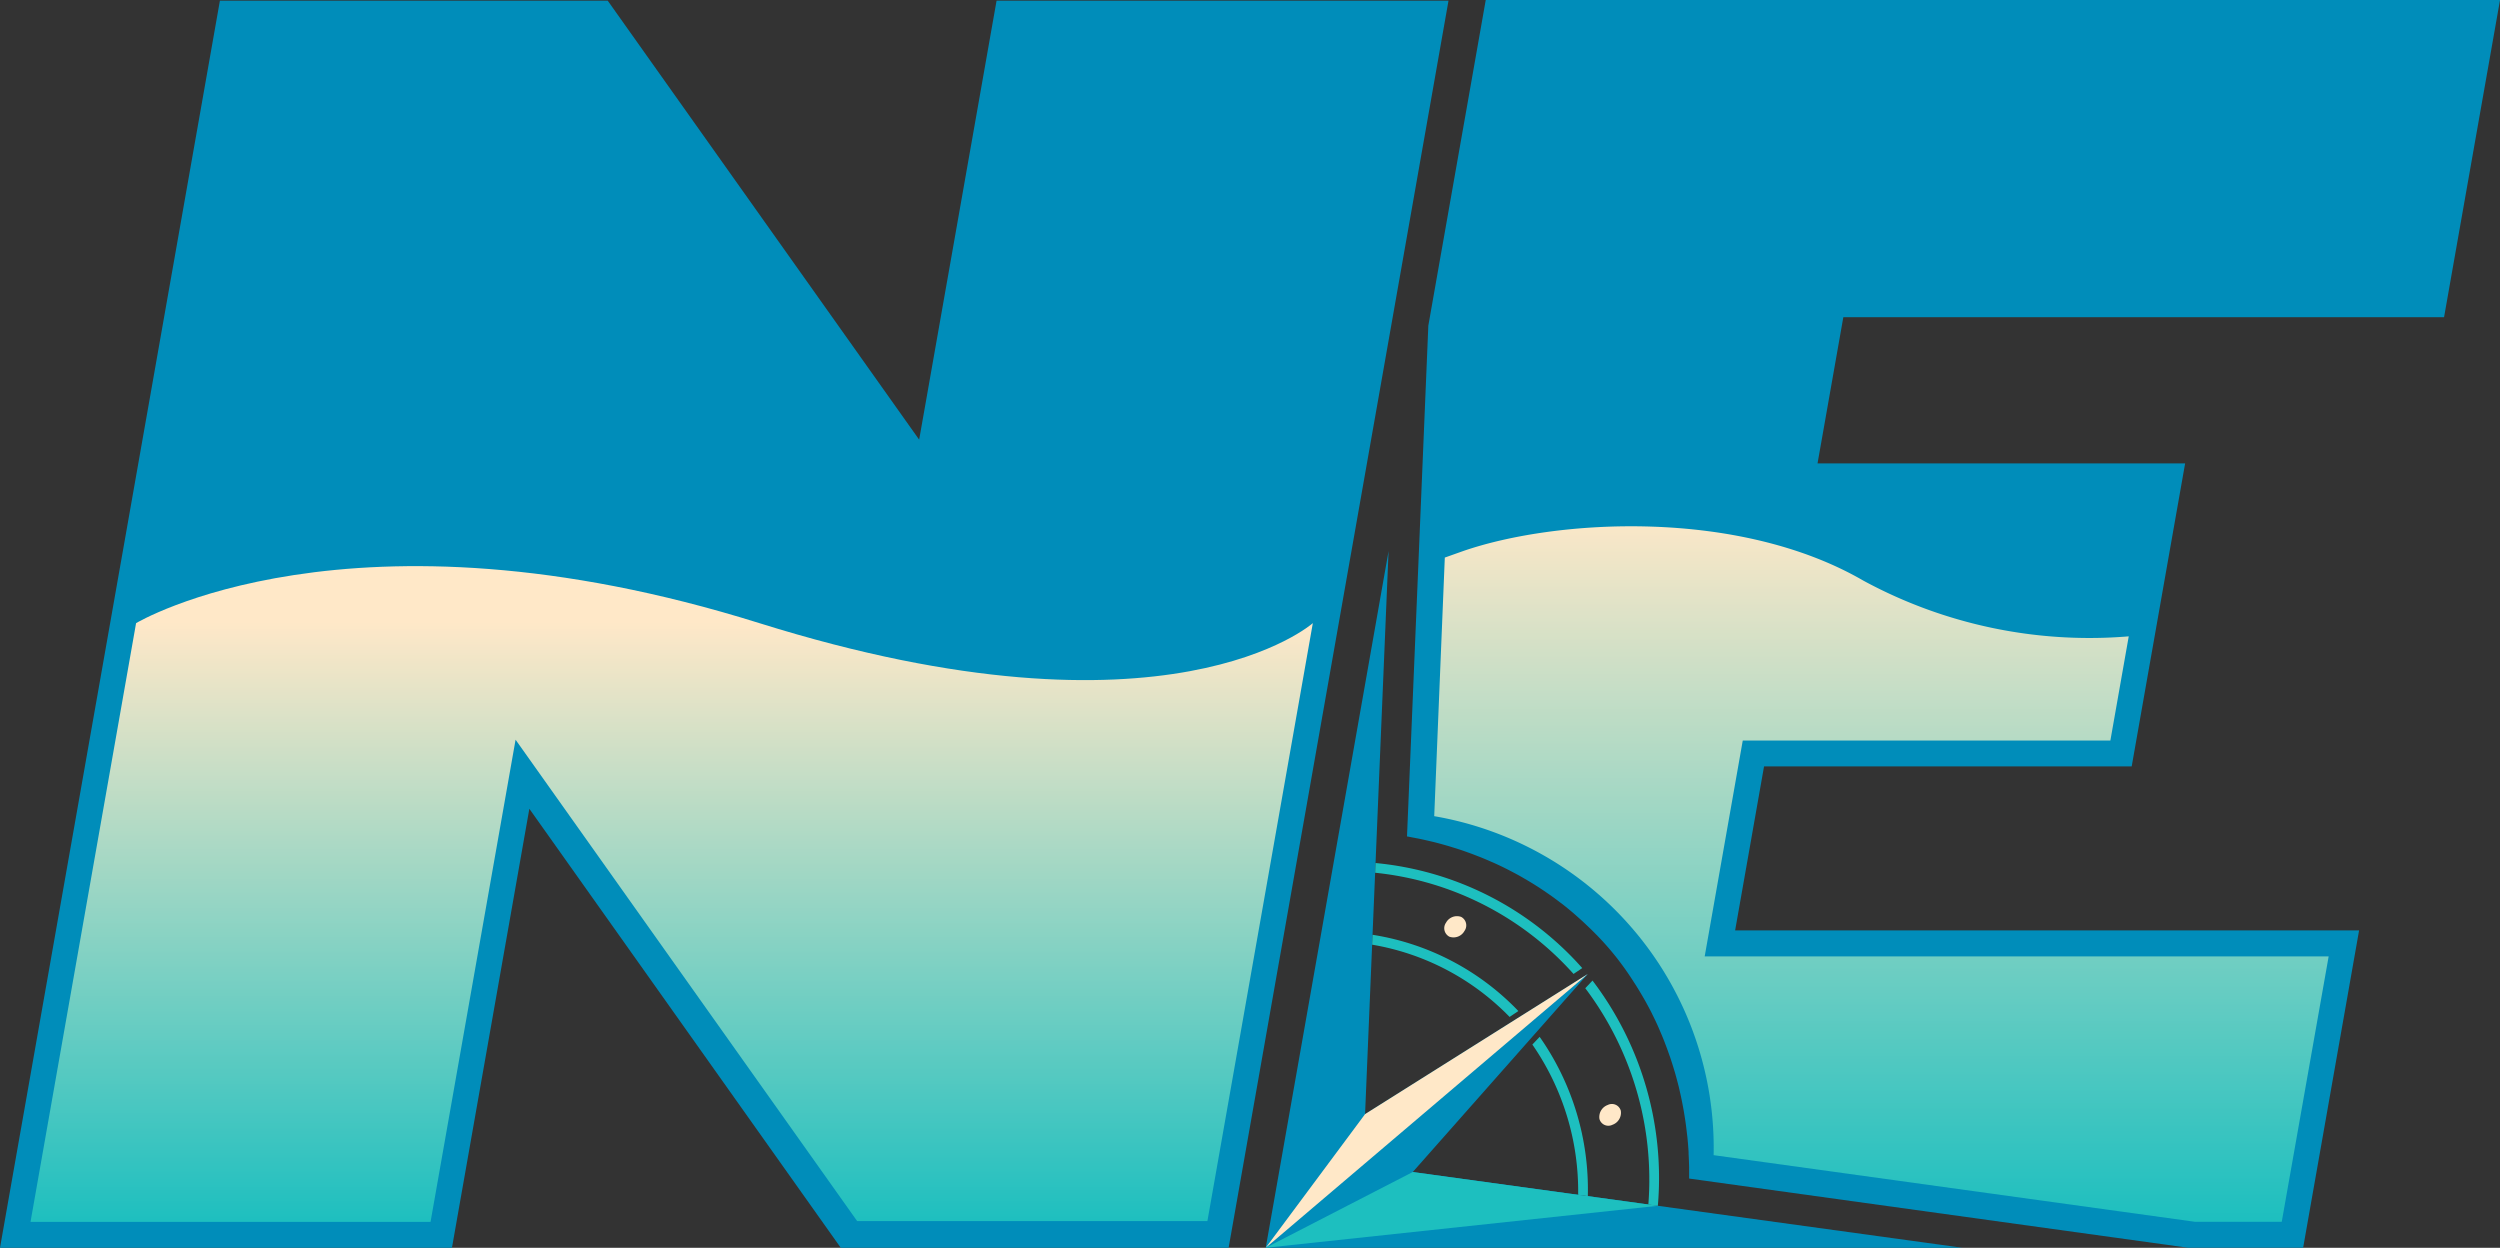 <svg xmlns="http://www.w3.org/2000/svg" xmlns:xlink="http://www.w3.org/1999/xlink" id="Logo" width="130.616" height="65.192" viewBox="0 0 130.616 65.192"><rect x="0" y="0" width="130.616" height="65.192" fill="#333333" stroke="none"/><defs><linearGradient id="linear-gradient" x1="0.636" x2="0.636" y2="1" gradientUnits="objectBoundingBox"><stop offset="0" stop-color="#ffe8c8"></stop><stop offset="1" stop-color="#1dbfbf"></stop></linearGradient><linearGradient id="linear-gradient-2" x1="0.669" y1="0" x2="0.669" y2="1" xlink:href="#linear-gradient"></linearGradient></defs><g id="LogoSymbol"><path id="Path_327" data-name="Path 327" d="M720.38,43.7c.115.019.229.044.343.065l.246.047c.232.048.462.1.691.155l.081.018c.255.063.507.133.757.205.075.021.147.045.22.067.177.054.352.109.527.168.088.03.176.06.262.092q.242.086.481.179c.086.034.172.066.257.1.172.069.343.143.512.217.066.029.133.056.2.087q.348.158.688.33c.045.022.089.047.133.07.182.094.362.19.54.29.076.043.152.088.228.132q.219.127.434.26c.08.049.158.1.236.149q.214.138.424.282c.07.048.141.1.21.145.174.123.347.251.516.381l.092.068c.2.153.391.312.582.473.058.049.114.1.171.151.133.116.264.234.394.354.067.062.134.127.2.19s.118.11.175.167a14.875,14.875,0,0,1,2.148,2.608c.046.068.088.139.133.207s.1.152.146.229c.095.152.187.307.278.463.037.064.076.127.112.192.123.22.244.443.358.668.015.031.03.061.044.092.1.2.193.395.284.595.035.078.067.155.1.233.068.158.136.316.2.477.035.086.068.172.1.259q.092.24.177.483c.029.083.059.165.087.248.066.2.128.395.187.594.014.048.03.095.044.143.071.247.137.5.2.746.017.07.032.142.048.212.043.184.084.367.12.552.018.091.035.183.052.273.032.169.061.34.088.511.014.093.03.187.043.281.026.184.049.368.07.553.009.079.019.156.028.235.027.262.049.527.065.791,0,.033,0,.066,0,.1.013.233.022.467.028.7,0,.089,0,.178,0,.265,0,.115,0,.208,0,.323l26.051,3.613H767.2l2.923-16.577h-32.6l1.511-8.568h19.208l2.792-15.832H741.829l1.347-7.637h31.386L777.486,0H724.494l-3,17.015L720.38,43.7Z" transform="translate(-646.869)" fill="#008dba"></path><path id="Path_328" data-name="Path 328" d="M52.067.35,48.023,23.285,31.752.35H11.489l-.006.036-.971,5.506L0,65.506H23.613L27.657,42.57l16.27,22.936H64.191l.006-.036L75.673.386,75.679.35Z" transform="translate(0 -0.314)" fill="#008dba"></path><path id="Path_329" data-name="Path 329" d="M655.74,314.619l9.147-10.347-11.638,7.323.369-8.852.021-.517.136-3.241.021-.508.681-16.3-6.418,36.4h36.4l-28.716-3.958Z" transform="translate(-581.929 -253.385)" fill="#008dba"></path><path id="Path_330" data-name="Path 330" d="M740.381,469.064a.652.652,0,0,0-.788.3.5.5,0,0,0,.174.735.652.652,0,0,0,.788-.3A.5.5,0,0,0,740.381,469.064Z" transform="translate(-664.042 -421.16)" fill="#ffe8c8"></path><path id="Path_331" data-name="Path 331" d="M819.48,566.359a.668.668,0,0,0,.434-.735.483.483,0,0,0-.681-.3.668.668,0,0,0-.434.735A.483.483,0,0,0,819.48,566.359Z" transform="translate(-735.233 -507.594)" fill="#ffe8c8"></path><path id="Path_332" data-name="Path 332" d="M653.24,505.993l-5.19,6.983,16.828-14.306Z" transform="translate(-581.92 -447.784)" fill="#ffe8c8"></path><path id="Path_333" data-name="Path 333" d="M668.537,601.835l-12.807-1.765-7.681,3.958Z" transform="translate(-581.92 -538.836)" fill="#1dbfbf"></path><path id="Path_334" data-name="Path 334" d="M714.882,447.359a16.49,16.49,0,0,0-10.8-5.489l-.021.508a16.088,16.088,0,0,1,10.366,5.287l.455-.306Z" transform="translate(-632.215 -396.78)" fill="#1dbfbf"></path><path id="Path_335" data-name="Path 335" d="M815.452,513.818a17.031,17.031,0,0,0-3.414-11.768l-.378.4a16.616,16.616,0,0,1,3.295,11.3l.5.068Z" transform="translate(-728.835 -450.819)" fill="#1dbfbf"></path><path id="Path_336" data-name="Path 336" d="M702.53,479.127a13.042,13.042,0,0,1,7.182,3.775l.458-.308a13.443,13.443,0,0,0-7.619-3.984Z" transform="translate(-630.841 -429.771)" fill="#1dbfbf"></path><path id="Path_337" data-name="Path 337" d="M784.58,531.284a13.464,13.464,0,0,1,2.391,7.847l.505.069a13.879,13.879,0,0,0-2.516-8.321l-.379.4Z" transform="translate(-704.518 -476.707)" fill="#1dbfbf"></path><path id="Path_338" data-name="Path 338" d="M21.144,292.864,15.63,324.14h20.9l3.805-21.58.637-3.61L58.818,324.1h18.3l5.508-31.241s-7.517,6.7-28.918,0-32.561,0-32.561,0Z" transform="translate(-14.035 -260.303)" fill="url(#linear-gradient)"></path><path id="Path_339" data-name="Path 339" d="M734.32,284.608l.553-13.511.951-.338c4.911-1.695,14.407-2.23,20.915,1.542a24.767,24.767,0,0,0,13.867,2.912l-.959,5.442H750.44l-1.989,11.279h32.6L778.6,305.8h-4.534l-25.148-3.481A17.585,17.585,0,0,0,734.32,284.608Z" transform="translate(-659.387 -241.966)" fill="url(#linear-gradient-2)"></path></g></svg>